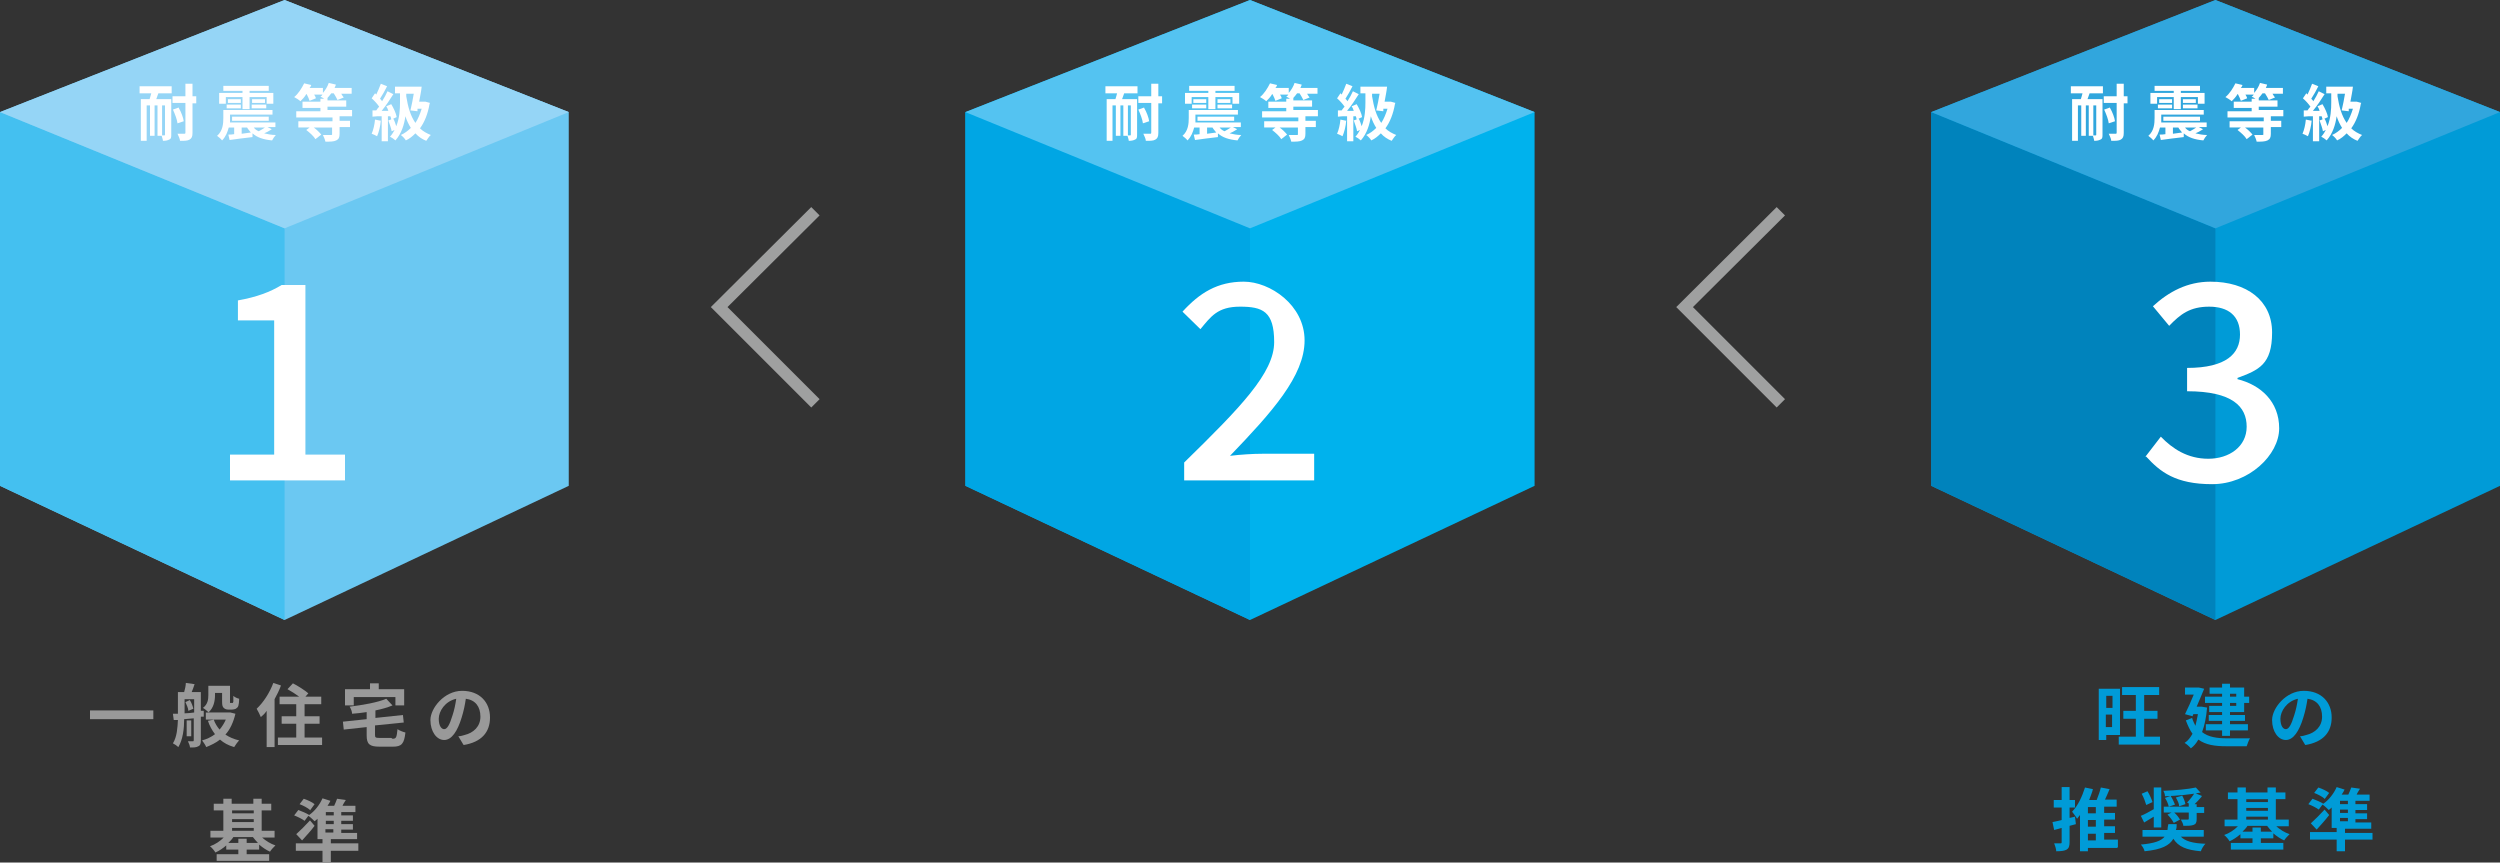 <?xml version="1.0" encoding="UTF-8"?>
<svg id="_レイヤー_1" data-name=" レイヤー 1" xmlns="http://www.w3.org/2000/svg" version="1.1" viewBox="0 0 600 207">
  <rect x="0" y="0" width="600" height="207" fill="#333333" stroke="none"/>
  <defs>
    <style>
      .cls-1 {
        fill: #31a6dd;
      }

      .cls-1, .cls-2, .cls-3, .cls-4, .cls-5, .cls-6, .cls-7, .cls-8, .cls-9, .cls-10, .cls-11, .cls-12 {
        stroke-width: 0px;
      }

      .cls-2 {
        fill: #00a6e4;
      }

      .cls-3 {
        fill: #00b2ed;
      }

      .cls-4 {
        fill: #999;
      }

      .cls-5 {
        fill: #54c3f1;
      }

      .cls-6 {
        fill: #009bd7;
      }

      .cls-7 {
        fill: #9fa0a0;
      }

      .cls-8 {
        fill: #6bc8f2;
      }

      .cls-9 {
        fill: #44c0f0;
      }

      .cls-10 {
        fill: #95d5f6;
      }

      .cls-11 {
        fill: #0083bc;
      }

      .cls-12 {
        fill: #fff;
      }
    </style>
  </defs>
  <path class="cls-4" d="M36.8,170.5v2.1h-15.2v-2.1h15.2Z"/>
  <path class="cls-4" d="M48.2,172.3v5.4c0,.7-.1,1.2-.6,1.4-.5.3-1.1.3-2,.3,0-.4-.3-1.1-.5-1.5.5,0,1.1,0,1.2,0s.2,0,.2-.3v-5.2l-2.3.2c0,2.2-.3,4.9-1.4,6.7-.3-.3-.9-.7-1.3-.9,1-1.6,1.1-3.8,1.2-5.6h-1c0,0-.2-1.5-.2-1.5h1.2v-5.2h1.5c.2-.7.4-1.6.4-2.2l2.1.3c-.2.7-.5,1.4-.7,1.9h2.2v4.5h.7c0,0,0,1.4,0,1.4h-.7q0,0,0,0ZM44.3,171.2c.7,0,1.5-.1,2.3-.2v-3.2h-2.3v3.4h0ZM45.6,168.1c.4.6.7,1.5.8,2l-1.2.5c0-.6-.4-1.4-.7-2.1l1.1-.5h0ZM45.9,176.7h-1.1v-3.8h1.1v3.8ZM56.5,171.3c-.5,2.1-1.3,3.8-2.4,5,.9.6,2,1.1,3.3,1.4-.4.4-.9,1.1-1.2,1.6-1.4-.4-2.5-1-3.4-1.8-1,.8-2.1,1.3-3.3,1.8-.2-.5-.7-1.2-1-1.6,1.1-.3,2.2-.8,3.1-1.5-.7-.9-1.3-2-1.7-3.2l1.5-.3h-2v-1.7h.7c-.3-.3-1-.9-1.4-1.1,1.2-.9,1.3-2.1,1.3-3.1v-2.2h5.2v3.6c0,.3,0,.4,0,.5,0,0,0,0,.2,0h.3c0,0,.2,0,.2,0,0,0,0-.1.1-.3,0-.2,0-.7,0-1.4.3.3.9.6,1.4.7,0,.7-.1,1.4-.2,1.7-.1.3-.3.5-.6.7-.2.1-.6.2-.9.2h-.9c-.4,0-.8-.1-1.1-.4-.3-.3-.4-.6-.4-1.6v-2h-1.7v.5c0,1.4-.3,3.1-1.6,4.2h5.3c0,0,1.2.3,1.2.3h0ZM51.3,172.7c.3.9.8,1.7,1.4,2.4.6-.7,1.1-1.5,1.5-2.4h-2.8Z"/>
  <path class="cls-4" d="M67.4,164.6c-.4,1.1-.9,2.1-1.5,3.2v11.5h-1.9v-8.7c-.4.6-.9,1.1-1.4,1.5-.2-.5-.7-1.5-1-2,1.6-1.5,3.1-3.8,4-6.2l1.8.6ZM77.3,177v1.8h-10.6v-1.8h4.4v-3.3h-3.5v-1.8h3.5v-2.9h-4v-1.8h4.7c-.8-.6-1.9-1.3-2.8-1.8l1.3-1.4c1.2.6,2.9,1.7,3.7,2.4l-.7.8h3.8v1.8h-4v2.9h3.6v1.8h-3.6v3.3h4.3Z"/>
  <path class="cls-4" d="M94.2,177.3c.9,0,1-.3,1.2-2.3.4.3,1.4.7,1.9.8-.3,2.7-.9,3.4-3,3.4h-3.2c-2.4,0-3.1-.6-3.1-2.7v-2l-5.5.6-.2-1.9,5.7-.6v-1.7c-1.2.2-2.3.3-3.5.4,0-.5-.3-1.3-.6-1.7,3.2-.4,6.7-1,8.8-1.9l1.5,1.6c-1.2.5-2.6.9-4.1,1.2v1.8l6.6-.7.2,1.8-6.9.7v2.2c0,.7.1.8,1.1.8h2.8ZM84.8,169.3h-2v-3.9h6v-1.4h2.1v1.4h6.1v3.9h-2.1v-2h-10s0,2,0,2Z"/>
  <path class="cls-4" d="M111.2,178.7l-1.2-2c.6,0,1.1-.2,1.5-.3,2.1-.5,3.8-2,3.8-4.4s-1.2-4-3.5-4.3c-.2,1.4-.5,2.9-1,4.5-1,3.3-2.4,5.4-4.2,5.4s-3.3-2-3.3-4.8,3.3-7,7.6-7,6.7,2.8,6.7,6.4-2.1,5.9-6.3,6.6h0ZM106.6,175c.7,0,1.3-1,2-3.3.4-1.2.7-2.6.9-4-2.7.6-4.2,3-4.2,4.8s.7,2.5,1.3,2.5Z"/>
  <path class="cls-4" d="M62.9,201c.9.8,2,1.5,3.2,1.9-.4.4-1,1-1.3,1.5-.9-.4-1.8-1-2.6-1.7v1.2h-3v1.1h5.4v1.6h-12.6v-1.6h5.2v-1.1h-2.9v-1c-.8.7-1.7,1.3-2.6,1.7-.3-.5-.8-1.1-1.3-1.5,1.2-.4,2.4-1.2,3.3-2.1h-3.2v-1.6h3.1v-4.9h-2.3v-1.6h2.3v-1.2h2v1.2h5.2v-1.2h2v1.2h2.3v1.6h-2.3v4.9h3.1v1.6h-3,0ZM61.9,202.3c-.4-.4-.8-.9-1.2-1.4h-4.7c-.3.5-.7.9-1.2,1.4h2.4v-1h2v1h2.6,0ZM55.7,194.5v.7h5.2v-.7h-5.2ZM55.7,197.3h5.2v-.7h-5.2v.7ZM55.7,199.4h5.2v-.7h-5.2v.7Z"/>
  <path class="cls-4" d="M86,204.2h-6.6v2.8h-2v-2.8h-6.4v-1.8h6.4v-1h-1.2v-4.9c-.2.2-.4.4-.7.6-.3-.3-1-1-1.5-1.3l-.9,1.2c-.5-.4-1.7-1-2.5-1.3l1-1.3c.8.3,2,.8,2.6,1.2h0c1.3-.9,2.5-2.4,3.2-4l1.9.6c-.2.4-.4.8-.7,1.2h1.6c.3-.6.5-1.2.7-1.7l2.1.3c-.3.5-.6.9-.8,1.4h3.1v1.5h-3.4v.8h2.8v1.3h-2.8v.8h2.8v1.3h-2.8v.8h3.8v1.5h-6.3v1h6.6v1.8h0ZM75.5,198.2c-.9,1.2-2,2.4-3,3.5l-1.4-1.5c.9-.8,2.2-2.1,3.3-3.3l1.1,1.3h0ZM74.4,194.4c-.5-.5-1.7-1.1-2.5-1.4l1-1.3c.9.3,2,.8,2.6,1.3,0,0-1.1,1.5-1.1,1.5ZM80.1,194.9h-1.9v.8h1.9v-.8ZM80.1,197h-1.9v.8h1.9v-.8ZM78.1,199.8h1.9v-.8h-1.9v.8Z"/>
  <path class="cls-6" d="M505.5,176.3v1.3h-1.8v-12.3h5.1v11.1h-3.3,0ZM505.5,167v2.9h1.5v-2.9h-1.5ZM506.9,174.5v-3h-1.5v3h1.5ZM518.4,176.8v1.9h-9.9v-1.9h4.1v-4.3h-3v-1.9h3v-3.8h-3.3v-1.9h8.9v1.9h-3.6v3.8h3.2v1.9h-3.2v4.3h3.8,0Z"/>
  <path class="cls-6" d="M529.7,169.8c-.2,2.4-.6,4.3-1.2,5.9,1.5,1.2,3.6,1.5,6,1.5,1,0,4.3,0,5.5,0-.3.4-.6,1.4-.8,1.9h-4.8c-2.8,0-5-.3-6.8-1.6-.5.9-1.1,1.6-1.8,2.1-.3-.4-1.1-1.1-1.5-1.3.8-.5,1.4-1.3,1.9-2.2-.6-.8-1.1-1.9-1.6-3.2l1.5-.6c.2.7.5,1.3.8,1.9.2-.8.4-1.7.6-2.8h-1.1l-.2.5-1.8-.5c.7-1.4,1.5-3.2,2.1-4.7h-2.1v-1.7h3.3c0,0,1.3.3,1.3.3-.5,1.3-1.2,2.8-1.8,4.3h1.2s1.2.2,1.2.2h0ZM533.3,166.5h-3v-1.5h3v-.9h1.9v.9h3.4v2.2h1.2v1.5h-1.2v2.2h-3.4v.7h3.6v1.4h-3.6v.8h4.3v1.5h-4.3v1.3h-1.9v-1.3h-3.9v-1.5h3.9v-.8h-3.2v-1.4h3.2v-.7h-3.1v-1.5h3.1v-.7h-4.1v-1.5h4.1v-.7ZM535.2,166.5v.7h1.5v-.7h-1.5ZM536.7,168.7h-1.5v.7h1.5v-.7Z"/>
  <path class="cls-6" d="M553.2,178.7l-1.2-2c.6,0,1.1-.2,1.5-.3,2.1-.5,3.8-2,3.8-4.4s-1.2-4-3.5-4.3c-.2,1.4-.5,2.9-1,4.5-1,3.3-2.4,5.4-4.2,5.4s-3.3-2-3.3-4.8,3.3-7,7.6-7,6.7,2.8,6.7,6.4-2.1,5.9-6.3,6.6h0ZM548.6,175c.7,0,1.3-1,2-3.3.4-1.2.7-2.6.9-4-2.7.6-4.2,3-4.2,4.8s.7,2.5,1.3,2.5Z"/>
  <path class="cls-6" d="M498.2,197.8c-.5.1-1,.3-1.5.4v3.9c0,1-.2,1.5-.7,1.8-.5.3-1.3.4-2.5.4,0-.5-.3-1.4-.5-1.9.6,0,1.3,0,1.5,0,.2,0,.3,0,.3-.3v-3.4l-1.8.5-.4-1.9c.6-.1,1.4-.3,2.2-.5v-3h-1.9v-1.8h1.9v-3.1h1.9v3.1h1.3v1.8h-1.3v2.5l1.3-.3.2,1.7h0ZM508.1,203.5h-7v.8h-1.9v-8.7c-.2.3-.5.6-.7.9-.2-.4-.9-1.3-1.2-1.7,1.4-1.4,2.4-3.6,3.1-5.8l1.9.4c-.2.9-.6,1.7-.9,2.6h1.8c.4-1,.8-2.1,1-3l2.1.4c-.4.9-.7,1.7-1.1,2.5h2.8v1.7h-3v1.5h2.6v1.6h-2.6v1.6h2.6v1.6h-2.6v1.6h3.3v1.8h0ZM503,193.7h-1.9v1.5h1.9v-1.5ZM503,196.8h-1.9v1.6h1.9v-1.6ZM501.1,201.7h1.9v-1.6h-1.9v1.6Z"/>
  <path class="cls-6" d="M523.3,200.7c1.1,1.2,3,1.7,6,1.8-.4.4-.9,1.2-1.1,1.8-3.5-.3-5.4-1.1-6.6-3-.9,1.6-2.8,2.6-6.9,3-.1-.5-.5-1.2-.9-1.6,3.3-.3,4.9-.9,5.7-1.9h-5.3v-1.6h6c0-.4.1-.9.2-1.4h2c0,.5,0,1-.2,1.4h6.7v1.6h-5.6,0ZM516.9,196c-.8.5-1.6,1-2.3,1.4l-.8-1.6c.8-.3,1.9-.9,3.1-1.6v-5.2h1.8v9.6h-1.8v-2.6ZM515.1,193.2c-.2-.7-.6-1.8-1.1-2.7l1.4-.6c.5.8,1,1.9,1.2,2.6l-1.5.7ZM528.2,190.2c-2.4.5-5.8.8-8.6.9,0-.4-.2-1-.4-1.3,2.8-.1,6-.4,7.8-.8l1.2,1.3ZM528.4,191.2c-.6.7-1.2,1.3-1.7,1.8h.5v.7h1.8v1.4h-1.8v1.5c0,.8-.2,1.2-.8,1.4-.6.2-1.4.2-2.4.2,0-.5-.4-1.1-.6-1.5.6,0,1.4,0,1.6,0,.2,0,.3,0,.3-.2v-1.5h-3.5c.6.5,1.1,1.2,1.4,1.7l-1.5.8c-.3-.6-.9-1.4-1.5-2l1-.5h-1.9v-1.4h6v-.7h.1l-.5-.3c.6-.6,1.4-1.6,1.8-2.3l1.7.7h0ZM521,191.1c.4.6.8,1.5,1,2l-1.5.5c-.1-.6-.5-1.5-.9-2.1l1.4-.5ZM523.7,190.9c.4.7.7,1.5.8,2.1l-1.5.5c0-.6-.4-1.4-.8-2.1l1.4-.4h0Z"/>
  <path class="cls-6" d="M546.3,198.3c.9.8,2,1.5,3.2,1.9-.4.4-1,1-1.3,1.5-.9-.4-1.8-1-2.6-1.7v1.2h-3v1.1h5.4v1.6h-12.6v-1.6h5.2v-1.1h-2.9v-1c-.8.7-1.7,1.3-2.6,1.7-.3-.5-.8-1.1-1.3-1.5,1.2-.4,2.4-1.2,3.3-2.1h-3.2v-1.6h3.1v-4.9h-2.3v-1.6h2.3v-1.2h2v1.2h5.2v-1.2h2v1.2h2.3v1.6h-2.3v4.9h3.1v1.6h-3,0ZM545.3,199.6c-.4-.4-.8-.9-1.2-1.4h-4.7c-.3.5-.7.9-1.2,1.4h2.4v-1h2v1h2.6,0ZM539.1,191.8v.7h5.2v-.7h-5.2ZM539.1,194.6h5.2v-.7h-5.2v.7ZM539.1,196.7h5.2v-.7h-5.2v.7Z"/>
  <path class="cls-6" d="M569.4,201.5h-6.6v2.8h-2v-2.8h-6.4v-1.8h6.4v-1h-1.2v-4.9c-.2.2-.4.4-.7.6-.3-.3-1-1-1.5-1.3l-.9,1.2c-.5-.4-1.7-1-2.5-1.3l1-1.3c.8.3,2,.8,2.6,1.2h0c1.3-.9,2.5-2.4,3.2-4l1.9.6c-.2.4-.4.8-.7,1.2h1.6c.3-.6.5-1.2.7-1.7l2.1.3c-.3.5-.6.9-.8,1.4h3.1v1.5h-3.4v.8h2.8v1.4h-2.8v.8h2.8v1.4h-2.8v.8h3.8v1.5h-6.3v1h6.6v1.8h0ZM559,195.6c-.9,1.2-2,2.4-3,3.5l-1.4-1.5c.9-.8,2.2-2.1,3.3-3.3l1.1,1.3h0ZM557.9,191.7c-.5-.5-1.7-1.1-2.5-1.4l1-1.3c.9.3,2,.8,2.6,1.3l-1.1,1.5ZM563.5,192.2h-1.9v.8h1.9v-.8ZM563.5,194.3h-1.9v.8h1.9v-.8ZM561.6,197.1h1.9v-.8h-1.9v.8Z"/>
  <polygon class="cls-7" points="194.7 97.8 170.6 73.7 194.7 49.7 196.7 51.7 174.6 73.7 196.7 95.8 194.7 97.8"/>
  <polygon class="cls-7" points="426.4 97.8 402.3 73.7 426.4 49.7 428.4 51.7 406.3 73.7 428.4 95.8 426.4 97.8"/>
  <polygon class="cls-8" points="68.3 0 0 26.9 0 50.1 0 107.7 0 116.6 68.3 148.8 136.5 116.6 136.5 107.7 136.5 50.1 136.5 26.9 68.3 0"/>
  <polygon class="cls-9" points="0 26.9 68.3 54.8 68.3 148.8 0 116.6 0 26.9"/>
  <polygon class="cls-10" points="0 26.9 68.3 54.8 136.5 26.9 68.3 0 0 26.9"/>
  <path class="cls-12" d="M55.2,109.1h10.6v-32.2h-8.7v-4.8c4.5-.8,7.7-2,10.5-3.7h5.7v40.7h9.5v6.2h-27.6v-6.2h0Z"/>
  <path class="cls-12" d="M33.4,20.7h7.8v1.7h-3.2c-.2.5-.3.9-.5,1.4h3.6v8.5c0,.6,0,1-.5,1.2-.4.2-.8.3-1.5.3,0-.3-.2-.8-.3-1.2h-1v-7.3h-.7v7.3h-1.1v-7.3h-.8v8.5h-1.4v-10h2.1c.1-.4.3-.9.4-1.4h-2.8v-1.7h0ZM39.6,25.3h-.7v7.2h.5c.1,0,.2,0,.2-.2,0,0,0-7,0-7ZM47.1,24.8h-.9v7.1c0,.9-.2,1.3-.7,1.6-.5.3-1.2.3-2.3.3,0-.5-.4-1.2-.6-1.7.7,0,1.4,0,1.6,0,.2,0,.3,0,.3-.3v-7.1h-3.1v-1.6h3.1v-3h1.7v3h.9v1.6ZM42.9,25.9c.6,1,1.1,2.4,1.2,3.2l-1.5.5c-.1-.9-.6-2.2-1.1-3.3l1.4-.5h0Z"/>
  <path class="cls-12" d="M65.1,31.1c-.6.4-1.2.7-1.7.9.8.2,1.8.4,2.8.4-.3.3-.7.9-.9,1.3-2.1-.2-3.6-.7-4.7-1.7v.9c-1.9.2-4,.5-5.5.7l-.3-1.3c.4,0,.9,0,1.4-.1v-1.6h-1.3c-.3,1.1-.7,2.2-1.6,3.1-.2-.3-.9-.9-1.2-1.1,1.4-1.2,1.5-3,1.5-4.3v-1.9h11.8v1.1h-10.2v.8c0,.4,0,.7,0,1.1h10.9v1.1h-1.9l1,.5h0ZM54.2,24.9h-1.6v-2.6h5.6v-.5h-4.6v-1.2h10.9v1.2h-4.6v.5h5.7v2.6h-1.6v-1.6h-4.1v2.9h-1.7v-2.9h-4v1.6ZM54.4,25.1h3.4v.9h-3.4v-.9ZM57.8,23.8v.9h-3.1v-.9h3.1ZM55.7,29v-1h8.8v1h-8.8ZM58,32.1l2.2-.3c-.3-.4-.7-.8-.9-1.2h-1.3v1.5h0ZM63.6,23.8v.9h-3.1v-.9h3.1ZM60.4,25.1h3.5v.9h-3.5v-.9ZM60.9,30.6c.3.4.7.7,1.2.9.5-.3,1.1-.6,1.5-.9h-2.7Z"/>
  <path class="cls-12" d="M81.5,28.1v.9h2.5v1.5h-2.5v1.6c0,.9-.2,1.3-.8,1.6-.6.3-1.5.3-2.6.3-.1-.5-.4-1.2-.6-1.6.8,0,1.6,0,1.9,0s.3,0,.3-.2v-1.6h-4.4c.7.5,1.4,1.2,1.8,1.7l-1.4,1.1c-.4-.7-1.4-1.6-2.2-2.2l.8-.6h-2.7v-1.5h8.2v-.9h-8.7v-1.5h5.8v-.8h-4.3v-1.5h4.3v-.7h.9c-.3-.2-.6-.4-.9-.5.2-.1.4-.3.5-.5h-2c.2.3.4.7.4.9l-1.5.6c-.1-.4-.4-1-.7-1.6h-.1c-.4.7-.9,1.2-1.4,1.7-.3-.3-1.1-.8-1.5-1,1-.8,1.8-2.1,2.4-3.3l1.7.4c-.1.3-.2.5-.4.7h3.2v1.2c.6-.7,1.1-1.5,1.4-2.4l1.7.4c0,.2-.2.5-.3.8h4.1v1.4h-2.5c.2.3.4.7.6.9l-1.5.6c-.2-.4-.5-1-.9-1.6h-.6c-.3.4-.6.8-.9,1.1v.6h4.5v1.5h-4.5v.8h5.9v1.5h-3,0Z"/>
  <path class="cls-12" d="M91.4,28.9c-.1,1.4-.5,2.9-.9,3.8-.3-.2-1-.5-1.3-.6.4-.9.7-2.2.8-3.4l1.5.3h0ZM93.1,27.8v6.1h-1.5v-6c-.8,0-1.5,0-2.2.1v-1.5c-.1,0,.9,0,.9,0,.2-.3.4-.6.7-.9-.4-.6-1.1-1.4-1.8-2l.8-1.2c.1,0,.2.2.3.3.4-.8.8-1.8,1.1-2.6l1.5.6c-.5,1-1.1,2.1-1.7,3,.2.2.4.4.5.6.5-.8,1-1.7,1.3-2.4l1.4.7c-.8,1.3-1.8,2.8-2.8,4h1.6c-.1-.4-.3-.8-.5-1.1l1.2-.5c.6,1,1.2,2.3,1.3,3.1l-1.3.6c0-.2-.1-.5-.2-.8h-.9c0,0,0,0,0,0ZM103.1,24.9c-.4,2.4-1.2,4.4-2.3,5.9.7.7,1.6,1.2,2.6,1.6-.4.3-.8,1-1.1,1.4-1-.4-1.9-1-2.6-1.8-.7.7-1.4,1.3-2.3,1.7-.2-.4-.8-1-1.2-1.3.9-.4,1.7-1,2.4-1.7-.5-.8-1-1.8-1.3-2.8-.3,2-.9,4.1-2.4,5.8-.3-.3-.9-.7-1.3-.9.5-.5.8-1.1,1.1-1.6l-.7.3c-.1-.7-.5-1.7-.8-2.6l1.2-.4c.3.5.5,1.2.7,1.8.8-2,.9-4.1.9-5.7v-2.2h-1.2v-1.6h5.2c0,0,1.2,0,1.2,0-.1,1.1-.4,2.4-.6,3.6h1.5c0,0,1.1.3,1.1.3h0ZM97.5,23.1c.4,2.5,1,4.7,2.2,6.4.6-.9,1.1-2.1,1.5-3.4h-1v.6c-.1,0-1.7-.2-1.7-.2.3-1.2.6-2.8.8-4h-1.8v.6h0Z"/>
  <polygon class="cls-3" points="300 0 231.7 26.9 231.7 50.1 231.7 107.7 231.7 116.6 300 148.8 368.3 116.6 368.3 107.7 368.3 50.1 368.3 26.9 300 0"/>
  <polygon class="cls-2" points="231.7 26.9 300 54.8 300 148.8 231.7 116.6 231.7 26.9"/>
  <polygon class="cls-5" points="231.7 26.9 300 54.8 368.3 26.9 300 0 231.7 26.9"/>
  <path class="cls-12" d="M284.2,111c13.5-13.2,21.6-21.5,21.6-28.9s-2.8-8.5-8.2-8.5-7,2.4-9.5,5.4l-4.3-4.2c4.1-4.5,8.4-7.2,14.7-7.2s14.6,5.6,14.6,14.1-7.8,17.2-17.9,27.7c2.4-.3,5.5-.5,7.9-.5h12.3v6.4h-31.2v-4.4h0Z"/>
  <path class="cls-12" d="M265.2,20.7h7.8v1.7h-3.2c-.2.5-.3.9-.5,1.4h3.6v8.5c0,.6,0,1-.5,1.2-.4.2-.8.3-1.5.3,0-.3-.2-.8-.3-1.2h-1v-7.3h-.7v7.3h-1.1v-7.3h-.8v8.5h-1.4v-10h2.1c.1-.4.3-.9.4-1.4h-2.8v-1.7h0ZM271.4,25.3h-.7v7.2h.5c.1,0,.2,0,.2-.2,0,0,0-7,0-7ZM278.9,24.8h-.9v7.1c0,.9-.2,1.3-.7,1.6-.5.3-1.2.3-2.3.3,0-.5-.4-1.2-.6-1.7.7,0,1.4,0,1.6,0,.2,0,.3,0,.3-.3v-7.1h-3.1v-1.6h3.1v-3h1.7v3h.9v1.6ZM274.6,25.9c.6,1,1.1,2.4,1.2,3.2l-1.5.5c-.1-.9-.6-2.2-1.1-3.3l1.4-.5h0Z"/>
  <path class="cls-12" d="M296.8,31.1c-.6.4-1.2.7-1.7.9.8.2,1.8.4,2.8.4-.3.3-.7.9-.9,1.3-2.1-.2-3.6-.7-4.7-1.7v.9c-1.9.2-4,.5-5.5.7l-.3-1.3c.4,0,.9,0,1.4-.1v-1.6h-1.3c-.3,1.1-.7,2.2-1.6,3.1-.2-.3-.9-.9-1.2-1.1,1.4-1.2,1.5-3,1.5-4.3v-1.9h11.8v1.1h-10.2v.8c0,.4,0,.7,0,1.1h10.9v1.1h-1.9l1,.5h0ZM286,24.9h-1.6v-2.6h5.6v-.5h-4.6v-1.2h10.9v1.2h-4.6v.5h5.7v2.6h-1.6v-1.6h-4.1v2.9h-1.7v-2.9h-4v1.6h0ZM286.1,25.1h3.4v.9h-3.4v-.9ZM289.5,23.8v.9h-3.1v-.9h3.1ZM287.4,29v-1h8.8v1h-8.8ZM289.7,32.1l2.2-.3c-.3-.4-.7-.8-.9-1.2h-1.3v1.5h0ZM295.3,23.8v.9h-3.1v-.9h3.1ZM292.2,25.1h3.5v.9h-3.5v-.9ZM292.7,30.6c.3.4.7.7,1.2.9.5-.3,1.1-.6,1.5-.9h-2.7Z"/>
  <path class="cls-12" d="M313.3,28.1v.9h2.5v1.5h-2.5v1.6c0,.9-.2,1.3-.8,1.6-.6.3-1.5.3-2.6.3-.1-.5-.4-1.2-.6-1.6.8,0,1.6,0,1.9,0s.3,0,.3-.2v-1.6h-4.4c.7.5,1.4,1.2,1.8,1.7l-1.4,1.1c-.4-.7-1.4-1.6-2.2-2.2l.8-.6h-2.7v-1.5h8.2v-.9h-8.7v-1.5h5.8v-.8h-4.3v-1.5h4.3v-.7h.9c-.3-.2-.6-.4-.9-.5.2-.1.4-.3.5-.5h-2c.2.3.4.7.4.9l-1.5.6c-.1-.4-.4-1-.7-1.6h-.1c-.4.7-.9,1.2-1.4,1.7-.3-.3-1.1-.8-1.5-1,1-.8,1.8-2.1,2.4-3.3l1.7.4c-.1.3-.2.5-.4.7h3.2v1.2c.6-.7,1.1-1.5,1.4-2.4l1.7.4c0,.2-.2.5-.3.8h4.1v1.4h-2.5c.2.3.4.7.6.9l-1.5.6c-.2-.4-.5-1-.9-1.6h-.6c-.3.4-.6.8-.9,1.1v.6h4.5v1.5h-4.5v.8h5.9v1.5h-3,0Z"/>
  <path class="cls-12" d="M323.1,28.9c-.1,1.4-.5,2.9-.9,3.8-.3-.2-1-.5-1.3-.6.4-.9.7-2.2.8-3.4l1.5.3h0ZM324.8,27.8v6.1h-1.5v-6c-.8,0-1.5,0-2.2.1v-1.5c-.1,0,.9,0,.9,0,.2-.3.4-.6.7-.9-.4-.6-1.1-1.4-1.8-2l.8-1.2c.1,0,.2.2.3.3.4-.8.8-1.8,1.1-2.6l1.5.6c-.5,1-1.1,2.1-1.7,3,.2.2.4.4.5.6.5-.8,1-1.7,1.3-2.4l1.4.7c-.8,1.3-1.8,2.8-2.8,4h1.6c-.1-.4-.3-.8-.5-1.1l1.2-.5c.6,1,1.2,2.3,1.3,3.1l-1.3.6c0-.2-.1-.5-.2-.8h-.9c0,0,0,0,0,0ZM334.8,24.9c-.4,2.4-1.2,4.4-2.3,5.9.7.7,1.6,1.2,2.6,1.6-.4.3-.8,1-1.1,1.4-1-.4-1.9-1-2.6-1.8-.7.7-1.4,1.3-2.3,1.7-.2-.4-.8-1-1.2-1.3.9-.4,1.7-1,2.4-1.7-.5-.8-1-1.8-1.3-2.8-.3,2-.9,4.1-2.4,5.8-.3-.3-.9-.7-1.3-.9.5-.5.8-1.1,1.1-1.6l-.7.3c-.1-.7-.5-1.7-.8-2.6l1.2-.4c.3.5.5,1.2.7,1.8.8-2,.9-4.1.9-5.7v-2.2h-1.2v-1.6h5.2c0,0,1.2,0,1.2,0-.1,1.1-.4,2.4-.6,3.6h1.5c0,0,1.1.3,1.1.3h0ZM329.3,23.1c.4,2.5,1,4.7,2.2,6.4.6-.9,1.1-2.1,1.5-3.4h-1v.6c-.1,0-1.7-.2-1.7-.2.3-1.2.6-2.8.8-4h-1.8v.6h0Z"/>
  <polygon class="cls-6" points="531.7 0 463.5 26.9 463.5 50.1 463.5 107.7 463.5 116.6 531.7 148.8 600 116.6 600 107.7 600 50.1 600 26.9 531.7 0"/>
  <polygon class="cls-11" points="463.5 26.9 531.7 54.8 531.7 148.8 463.5 116.6 463.5 26.9"/>
  <polygon class="cls-1" points="463.5 26.9 531.7 54.8 600 26.9 531.7 0 463.5 26.9"/>
  <path class="cls-12" d="M514.9,109.6l3.7-4.8c2.8,2.9,6.4,5.3,11.4,5.3s9.2-2.9,9.2-7.7-3.4-8.5-14.3-8.5v-5.6c9.5,0,12.7-3.5,12.7-8s-2.8-6.7-7.4-6.7-6.9,1.8-9.6,4.6l-3.9-4.7c3.8-3.5,8.3-5.9,13.8-5.9,8.7,0,14.8,4.5,14.8,12.2s-3.2,9-8.3,10.9v.3c5.6,1.4,10,5.4,10,11.8s-7.3,13.4-16.1,13.4-12.5-3-15.8-6.6h0Z"/>
  <path class="cls-12" d="M496.9,20.7h7.8v1.7h-3.2c-.2.5-.3.9-.5,1.4h3.6v8.5c0,.6,0,1-.5,1.2-.4.2-.8.3-1.5.3,0-.3-.2-.8-.3-1.2h-1v-7.3h-.7v7.3h-1.1v-7.3h-.8v8.5h-1.4v-10h2.1c.1-.4.3-.9.4-1.4h-2.8v-1.7h0ZM503.1,25.3h-.7v7.2h.5c.1,0,.2,0,.2-.2,0,0,0-7,0-7ZM510.6,24.8h-.9v7.1c0,.9-.2,1.3-.7,1.6-.5.3-1.2.3-2.3.3,0-.5-.4-1.2-.6-1.7.7,0,1.4,0,1.6,0,.2,0,.3,0,.3-.3v-7.1h-3.1v-1.6h3.1v-3h1.7v3h.9v1.6ZM506.4,25.9c.6,1,1.1,2.4,1.2,3.2l-1.5.5c-.1-.9-.6-2.2-1.1-3.3l1.4-.5h0Z"/>
  <path class="cls-12" d="M528.6,31.1c-.6.4-1.2.7-1.7.9.8.2,1.8.4,2.8.4-.3.3-.7.9-.9,1.3-2.1-.2-3.6-.7-4.7-1.7v.9c-1.9.2-4,.5-5.5.7l-.3-1.3c.4,0,.9,0,1.4-.1v-1.6h-1.3c-.3,1.1-.7,2.2-1.6,3.1-.2-.3-.9-.9-1.2-1.1,1.4-1.2,1.5-3,1.5-4.3v-1.9h11.8v1.1h-10.2v.8c0,.4,0,.7,0,1.1h10.9v1.1h-1.9l1,.5h0ZM517.7,24.9h-1.6v-2.6h5.6v-.5h-4.6v-1.2h10.9v1.2h-4.6v.5h5.7v2.6h-1.6v-1.6h-4.1v2.9h-1.7v-2.9h-4v1.6ZM517.9,25.1h3.4v.9h-3.4v-.9ZM521.3,23.8v.9h-3.1v-.9h3.1ZM519.2,29v-1h8.8v1h-8.8ZM521.5,32.1l2.2-.3c-.3-.4-.7-.8-.9-1.2h-1.3v1.5h0ZM527,23.8v.9h-3.1v-.9h3.1ZM523.9,25.1h3.5v.9h-3.5v-.9ZM524.4,30.6c.3.4.7.7,1.2.9.5-.3,1.1-.6,1.5-.9h-2.7Z"/>
  <path class="cls-12" d="M545,28.1v.9h2.5v1.5h-2.5v1.6c0,.9-.2,1.3-.8,1.6-.6.3-1.5.3-2.6.3-.1-.5-.4-1.2-.6-1.6.8,0,1.6,0,1.9,0s.3,0,.3-.2v-1.6h-4.4c.7.5,1.4,1.2,1.8,1.7l-1.4,1.1c-.4-.7-1.4-1.6-2.2-2.2l.8-.6h-2.7v-1.5h8.2v-.9h-8.7v-1.5h5.8v-.8h-4.3v-1.5h4.3v-.7h.9c-.3-.2-.6-.4-.9-.5.2-.1.4-.3.5-.5h-2c.2.3.4.7.4.9l-1.5.6c-.1-.4-.4-1-.7-1.6h-.1c-.4.7-.9,1.2-1.4,1.7-.3-.3-1.1-.8-1.5-1,1-.8,1.8-2.1,2.4-3.3l1.7.4c-.1.3-.2.5-.4.7h3.2v1.2c.6-.7,1.1-1.5,1.4-2.4l1.7.4c0,.2-.2.5-.3.8h4.1v1.4h-2.5c.2.3.4.7.6.9l-1.5.6c-.2-.4-.5-1-.9-1.6h-.6c-.3.4-.6.8-.9,1.1v.6h4.5v1.5h-4.5v.8h5.9v1.5h-3Z"/>
  <path class="cls-12" d="M554.8,28.9c-.1,1.4-.5,2.9-.9,3.8-.3-.2-1-.5-1.3-.6.4-.9.7-2.2.8-3.4l1.5.3h0ZM556.6,27.8v6.1h-1.5v-6c-.8,0-1.5,0-2.2.1v-1.5c-.1,0,.9,0,.9,0,.2-.3.4-.6.7-.9-.4-.6-1.1-1.4-1.8-2l.8-1.2c.1,0,.2.2.3.3.4-.8.8-1.8,1.1-2.6l1.5.6c-.5,1-1.1,2.1-1.7,3,.2.2.4.4.5.6.5-.8,1-1.7,1.3-2.4l1.4.7c-.8,1.3-1.8,2.8-2.8,4h1.6c-.1-.4-.3-.8-.5-1.1l1.2-.5c.6,1,1.2,2.3,1.3,3.1l-1.3.6c0-.2-.1-.5-.2-.8h-.9c0,0,0,0,0,0ZM566.6,24.9c-.4,2.4-1.2,4.4-2.3,5.9.7.7,1.6,1.2,2.6,1.6-.4.3-.8,1-1.1,1.4-1-.4-1.9-1-2.6-1.8-.7.7-1.4,1.3-2.3,1.7-.2-.4-.8-1-1.2-1.3.9-.4,1.7-1,2.4-1.7-.5-.8-1-1.8-1.3-2.8-.3,2-.9,4.1-2.4,5.8-.3-.3-.9-.7-1.3-.9.5-.5.8-1.1,1.1-1.6l-.7.3c-.1-.7-.5-1.7-.8-2.6l1.2-.4c.3.5.5,1.2.7,1.8.8-2,.9-4.1.9-5.7v-2.2h-1.2v-1.6h5.2c0,0,1.2,0,1.2,0-.1,1.1-.4,2.4-.6,3.6h1.5c0,0,1.1.3,1.1.3h0ZM561,23.1c.4,2.5,1,4.7,2.2,6.4.6-.9,1.1-2.1,1.5-3.4h-1v.6c-.1,0-1.7-.2-1.7-.2.3-1.2.6-2.8.8-4h-1.8v.6h0Z"/>
</svg>
